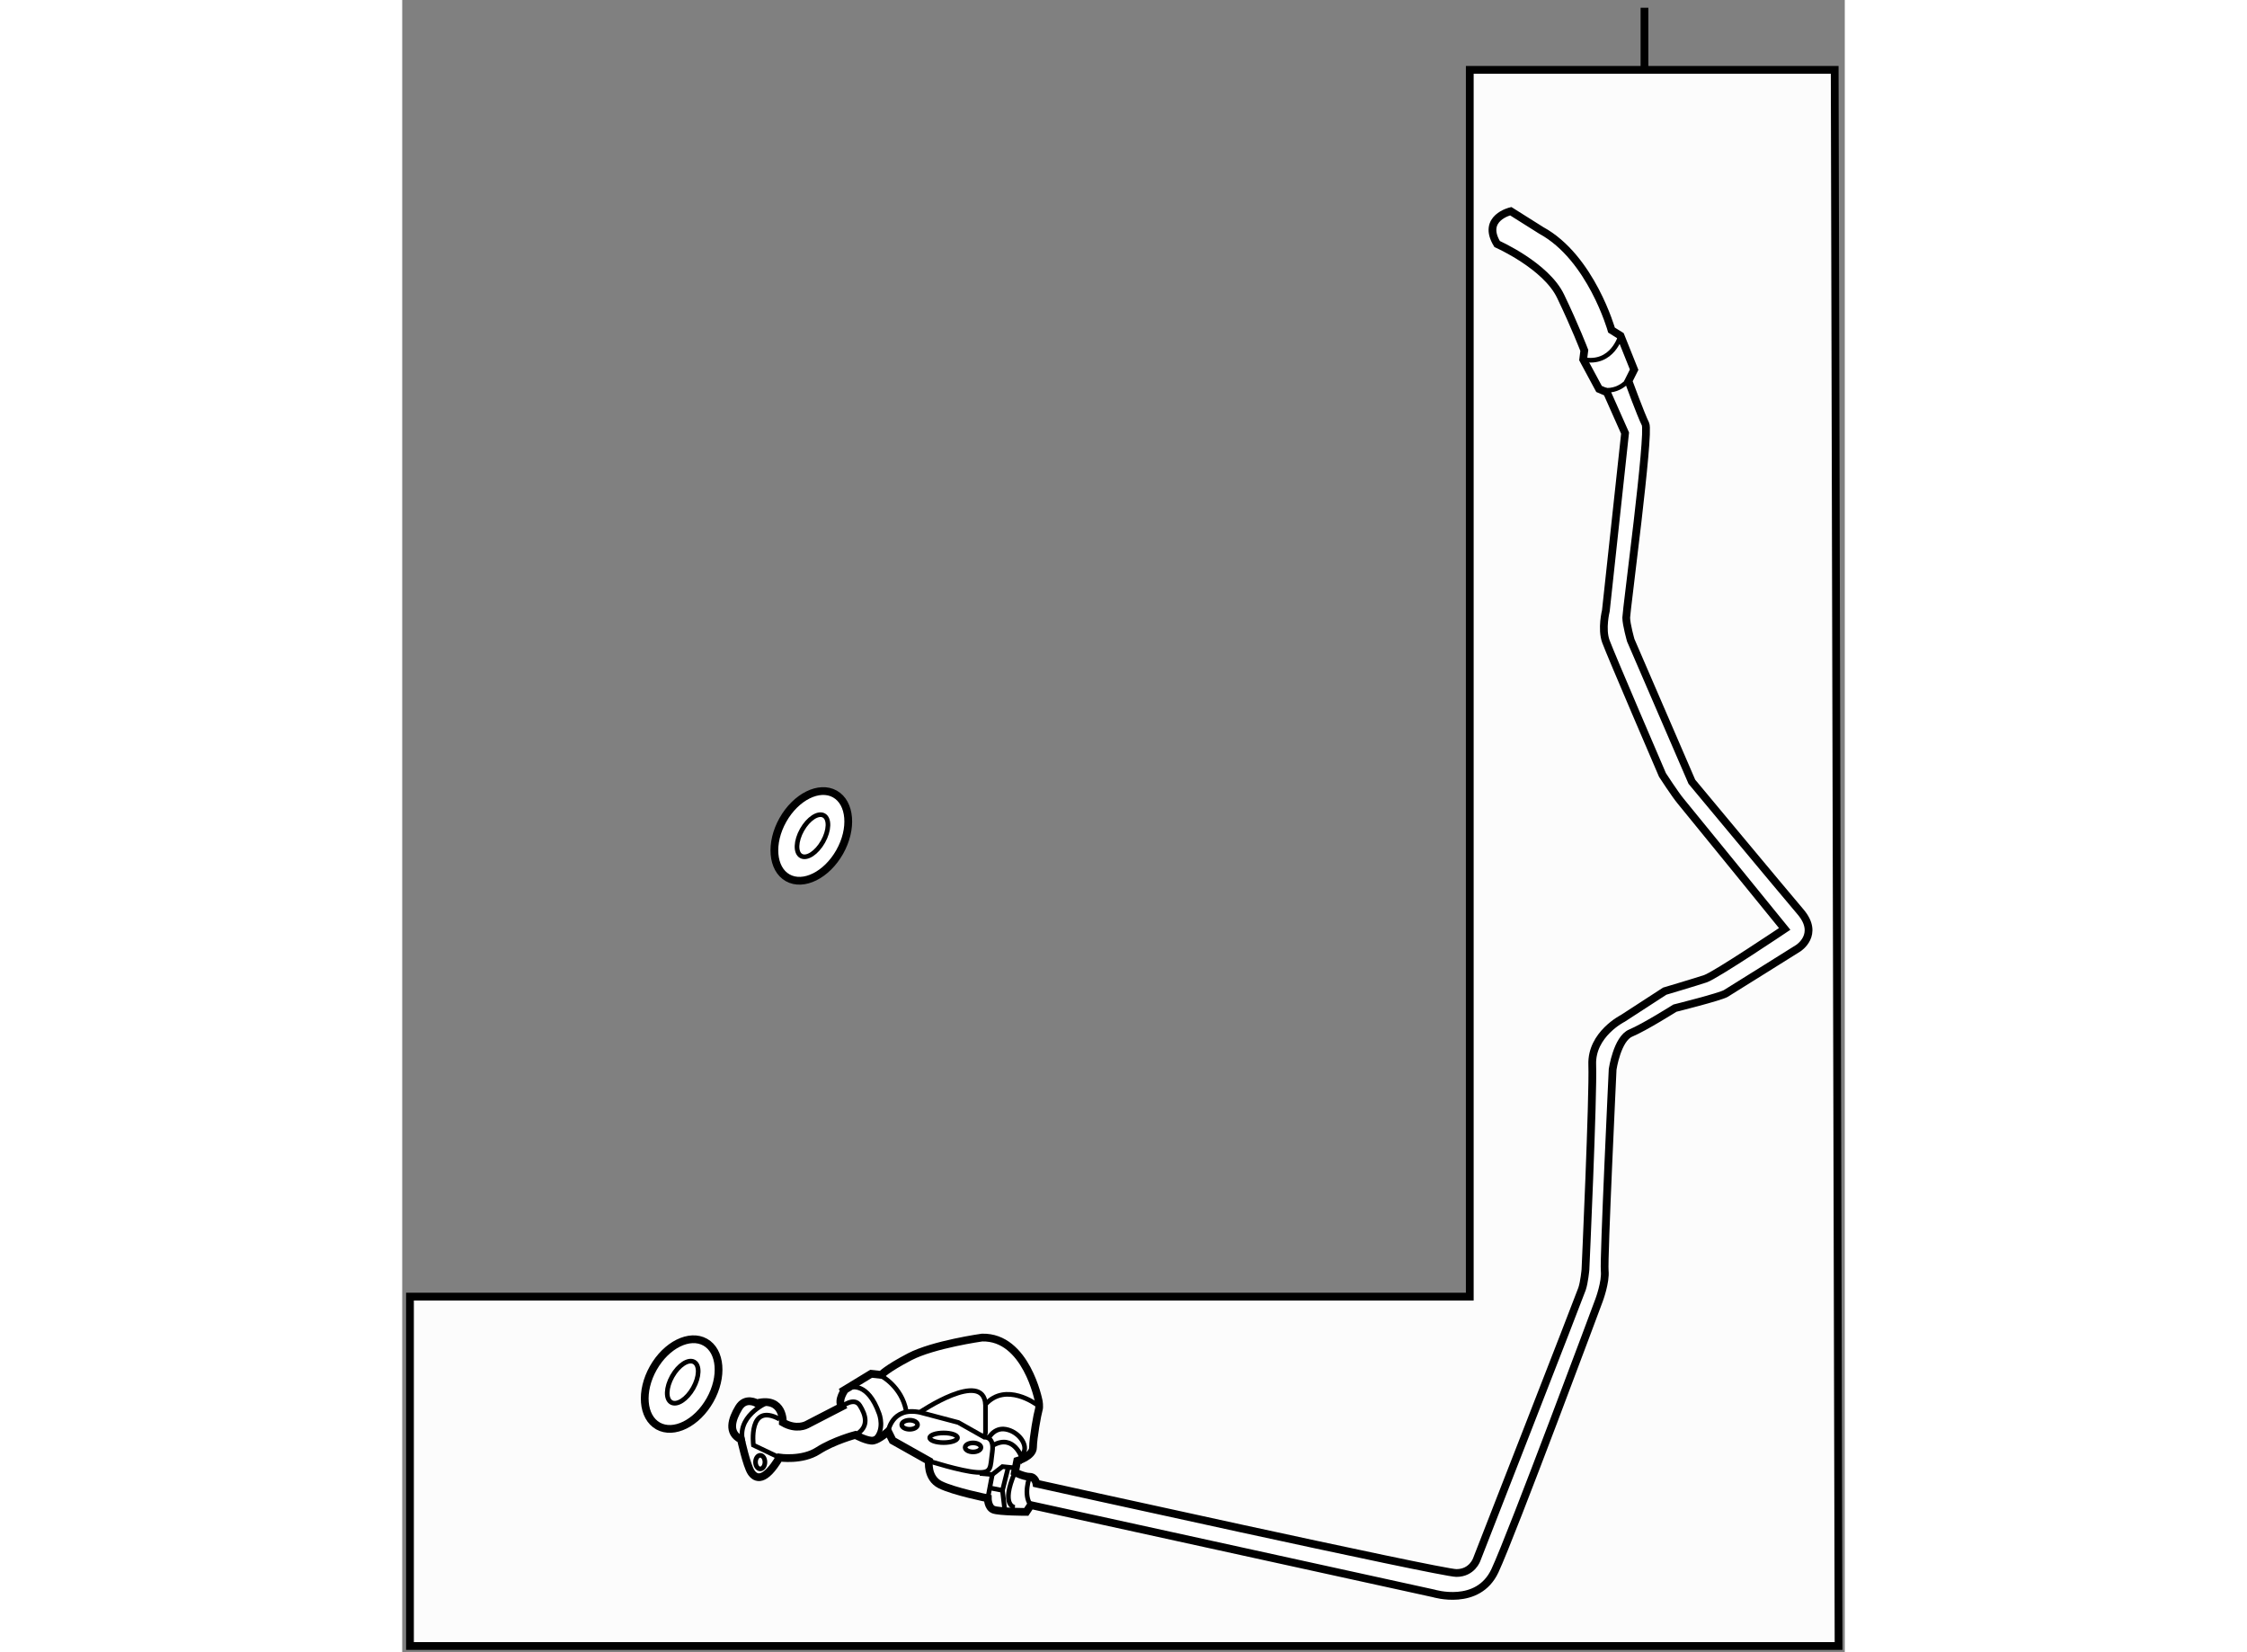 <?xml version="1.0" encoding="utf-8"?>
<!-- Generator: Adobe Illustrator 15.1.0, SVG Export Plug-In . SVG Version: 6.00 Build 0)  -->
<!DOCTYPE svg PUBLIC "-//W3C//DTD SVG 1.1//EN" "http://www.w3.org/Graphics/SVG/1.1/DTD/svg11.dtd">
<svg version="1.1" xmlns="http://www.w3.org/2000/svg" xmlns:xlink="http://www.w3.org/1999/xlink" x="0px" y="0px" width="244.8px"
	 height="180px" viewBox="148.25 70 92.9 106.4" enable-background="new 0 0 244.8 180" xml:space="preserve">
	
<rect x="148.25" y="70" width="92.9" height="106.4" fill="#808080" stroke="none"/>
	
<g><polygon fill="#FCFCFC" stroke="#000000" stroke-width="0.5" points="240.5,74.5 217,74.5 217,153.5 148.75,153.5 148.75,176 
				240.75,176 		"></polygon><line fill="none" stroke="#000000" stroke-width="0.5" x1="228.25" y1="70.5" x2="228.25" y2="74.5"></line></g><g><path fill="#FFFFFF" stroke="#000000" stroke-width="0.5" d="M176.555,160.585l-2.261,1.167c0,0-0.655,0.364-1.53-0.146
				c0,0,0.073-1.677-1.676-1.241c0,0-0.729-0.436-1.168,0.295c-0.437,0.728-0.729,1.603,0.146,2.04c0,0,0.366,1.676,0.655,2.115
				c0.293,0.436,0.875,0.653,1.823-0.949c0,0,1.458,0.219,2.479-0.438c1.022-0.657,2.406-1.021,2.406-1.021s0.802,0.436,1.167,0.363
				c0.364-0.071,0.948-0.582,0.948-0.582l0.29,0.582l2.335,1.313c0,0-0.146,1.093,0.728,1.53c0.875,0.437,3.063,0.876,3.063,0.876
				s-0.002,0.583,0.364,0.729c0.363,0.146,2.114,0.146,2.114,0.146l0.291-0.438l25.951,5.687c0,0,2.845,0.876,3.938-1.457
				s6.707-17.424,6.707-17.424s0.438-1.167,0.364-1.896c-0.073-0.728,0.511-12.976,0.511-12.976s0.291-1.97,1.166-2.333
				c0.876-0.364,2.844-1.604,2.844-1.604s2.915-0.728,3.279-0.946c0.365-0.22,4.667-2.917,4.667-2.917s1.385-0.874,0.146-2.332
				s-7-8.384-7-8.384l-3.936-9.112c0,0-0.291-1.021-0.291-1.458s1.53-11.883,1.239-12.466c-0.293-0.584-1.095-2.771-1.095-2.771
				l0.365-0.729l-0.875-2.187l-0.582-0.364c0,0-1.313-4.665-4.52-6.416l-1.969-1.24c0,0-1.896,0.438-0.876,2.115
				c0,0,3.135,1.384,4.083,3.353c0.947,1.969,1.531,3.499,1.531,3.499l-0.073,0.583l1.021,1.896l0.51,0.219l1.167,2.624
				l-1.238,11.445c0,0-0.292,1.166,0,1.968c0.29,0.802,3.645,8.602,3.645,8.602s0.802,1.24,1.166,1.679
				c0.365,0.436,6.706,8.237,6.706,8.237s-4.447,2.988-5.104,3.207c-0.654,0.218-2.623,0.802-2.623,0.802l-2.697,1.751
				c0,0-2.041,1.02-1.969,2.988c0.073,1.969-0.438,13.195-0.438,13.195s-0.072,0.801-0.219,1.238
				c-0.145,0.438-6.779,17.422-6.779,17.422s-0.291,0.876-1.313,0.876c-1.021,0-27.047-5.759-27.047-5.759s-0.071-0.438-0.437-0.438
				c-0.364,0-0.947-0.289-0.947-0.289l0.146-0.73c0,0,1.02-0.293,1.02-0.874c0-0.584,0.291-2.188,0.364-2.407
				c0.073-0.219,0-0.582,0-0.582s-0.801-4.155-3.645-4.083c0,0-3.135,0.439-4.666,1.24c-1.53,0.801-1.822,1.164-1.822,1.164
				l-0.656-0.071l-1.677,1.02C176.772,159.491,176.264,160.147,176.555,160.585z"></path><path fill="none" stroke="#000000" stroke-width="0.3" d="M171.67,160.365c0,0-1.968,0.876-1.458,2.553"></path><path fill="none" stroke="#000000" stroke-width="0.3" d="M176.555,160.585c0,0,0.801-0.655,1.166-0.073
				c0.365,0.584,0.654,1.387-0.292,1.896"></path><path fill="none" stroke="#000000" stroke-width="0.3" d="M177.138,159.348c0,0,1.093-0.367,1.822,1.676
				c0,0,0.438,1.093-0.364,1.748"></path><path fill="none" stroke="#000000" stroke-width="0.3" d="M179.063,158.583c0,0,1.355,0.69,1.646,2.295"></path><path fill="none" stroke="#000000" stroke-width="0.3" d="M179.544,162.189c0,0,0.218-1.604,2.04-1.239l2.479,0.656l1.677,0.947
				c0,0,0.657-0.071,0.511,0.948c-0.145,1.021,0,1.386-1.021,1.313c-1.021-0.074-3.061-0.73-3.061-0.73"></path><path fill="none" stroke="#000000" stroke-width="0.3" d="M189.092,160.44c0,0-1.969-1.458-3.279,0v1.822l-0.073,0.291"></path><path fill="none" stroke="#000000" stroke-width="0.3" d="M181.584,160.95c0,0,4.083-2.769,4.229-0.51"></path><path fill="none" stroke="#000000" stroke-width="0.3" d="M185.959,162.7c0,0,0.364-0.803,1.164-0.656
				c0.805,0.146,1.387,0.948,1.168,1.458l-0.146,0.364c0,0-0.51-1.53-1.822-0.802"></path><polyline fill="none" stroke="#000000" stroke-width="0.3" points="187.636,164.522 186.905,164.448 186.25,164.959 
				185.449,164.887 		"></polyline><line fill="none" stroke="#000000" stroke-width="0.3" x1="185.959" y1="166.491" x2="186.25" y2="164.959"></line><path fill="none" stroke="#000000" stroke-width="0.3" d="M187.708,167.073c0,0-0.948-0.072,0-2.258"></path><path fill="none" stroke="#000000" stroke-width="0.3" d="M188.655,165.104c0,0-0.438,1.166,0.073,1.822"></path><polyline fill="none" stroke="#000000" stroke-width="0.3" points="187.27,164.522 186.905,165.98 186.177,165.834 		"></polyline><line fill="none" stroke="#000000" stroke-width="0.3" x1="187.052" y1="167.22" x2="186.905" y2="165.98"></line><ellipse fill="none" stroke="#000000" stroke-width="0.3" cx="180.928" cy="161.751" rx="0.51" ry="0.293"></ellipse><ellipse fill="none" stroke="#000000" stroke-width="0.3" cx="185.011" cy="163.211" rx="0.51" ry="0.291"></ellipse><ellipse fill="none" stroke="#000000" stroke-width="0.3" cx="183.115" cy="162.59" rx="0.893" ry="0.311"></ellipse><ellipse fill="none" stroke="#000000" stroke-width="0.3" cx="171.306" cy="164.158" rx="0.303" ry="0.437"></ellipse><path fill="none" stroke="#000000" stroke-width="0.3" d="M172.544,163.866l-1.677-0.802c0,0-0.364-2.771,1.677-1.677"></path><path fill="none" stroke="#000000" stroke-width="0.3" d="M226.709,91.622c0,0-0.51,1.896-2.405,1.53"></path><path fill="none" stroke="#000000" stroke-width="0.3" d="M227.438,94.174c0,0-0.581,1.094-1.823,0.947"></path></g><g></g>



	
<g><ellipse transform="matrix(-0.871 -0.491 0.491 -0.871 265.772 317.379)" fill="#FFFFFF" stroke="#000000" stroke-width="0.5" cx="174.495" cy="123.847" rx="2.1" ry="3.097"></ellipse><ellipse transform="matrix(-0.871 -0.491 0.491 -0.871 265.892 317.393)" fill="none" stroke="#000000" stroke-width="0.3" cx="174.546" cy="123.847" rx="0.774" ry="1.495"></ellipse></g><g><ellipse transform="matrix(-0.871 -0.491 0.491 -0.871 232.957 379.342)" fill="#FFFFFF" stroke="#000000" stroke-width="0.5" cx="166.275" cy="159.091" rx="2.099" ry="3.096"></ellipse><ellipse transform="matrix(-0.871 -0.492 0.492 -0.871 232.912 379.413)" fill="none" stroke="#000000" stroke-width="0.3" cx="166.328" cy="159.092" rx="0.774" ry="1.494"></ellipse></g><g></g>


</svg>